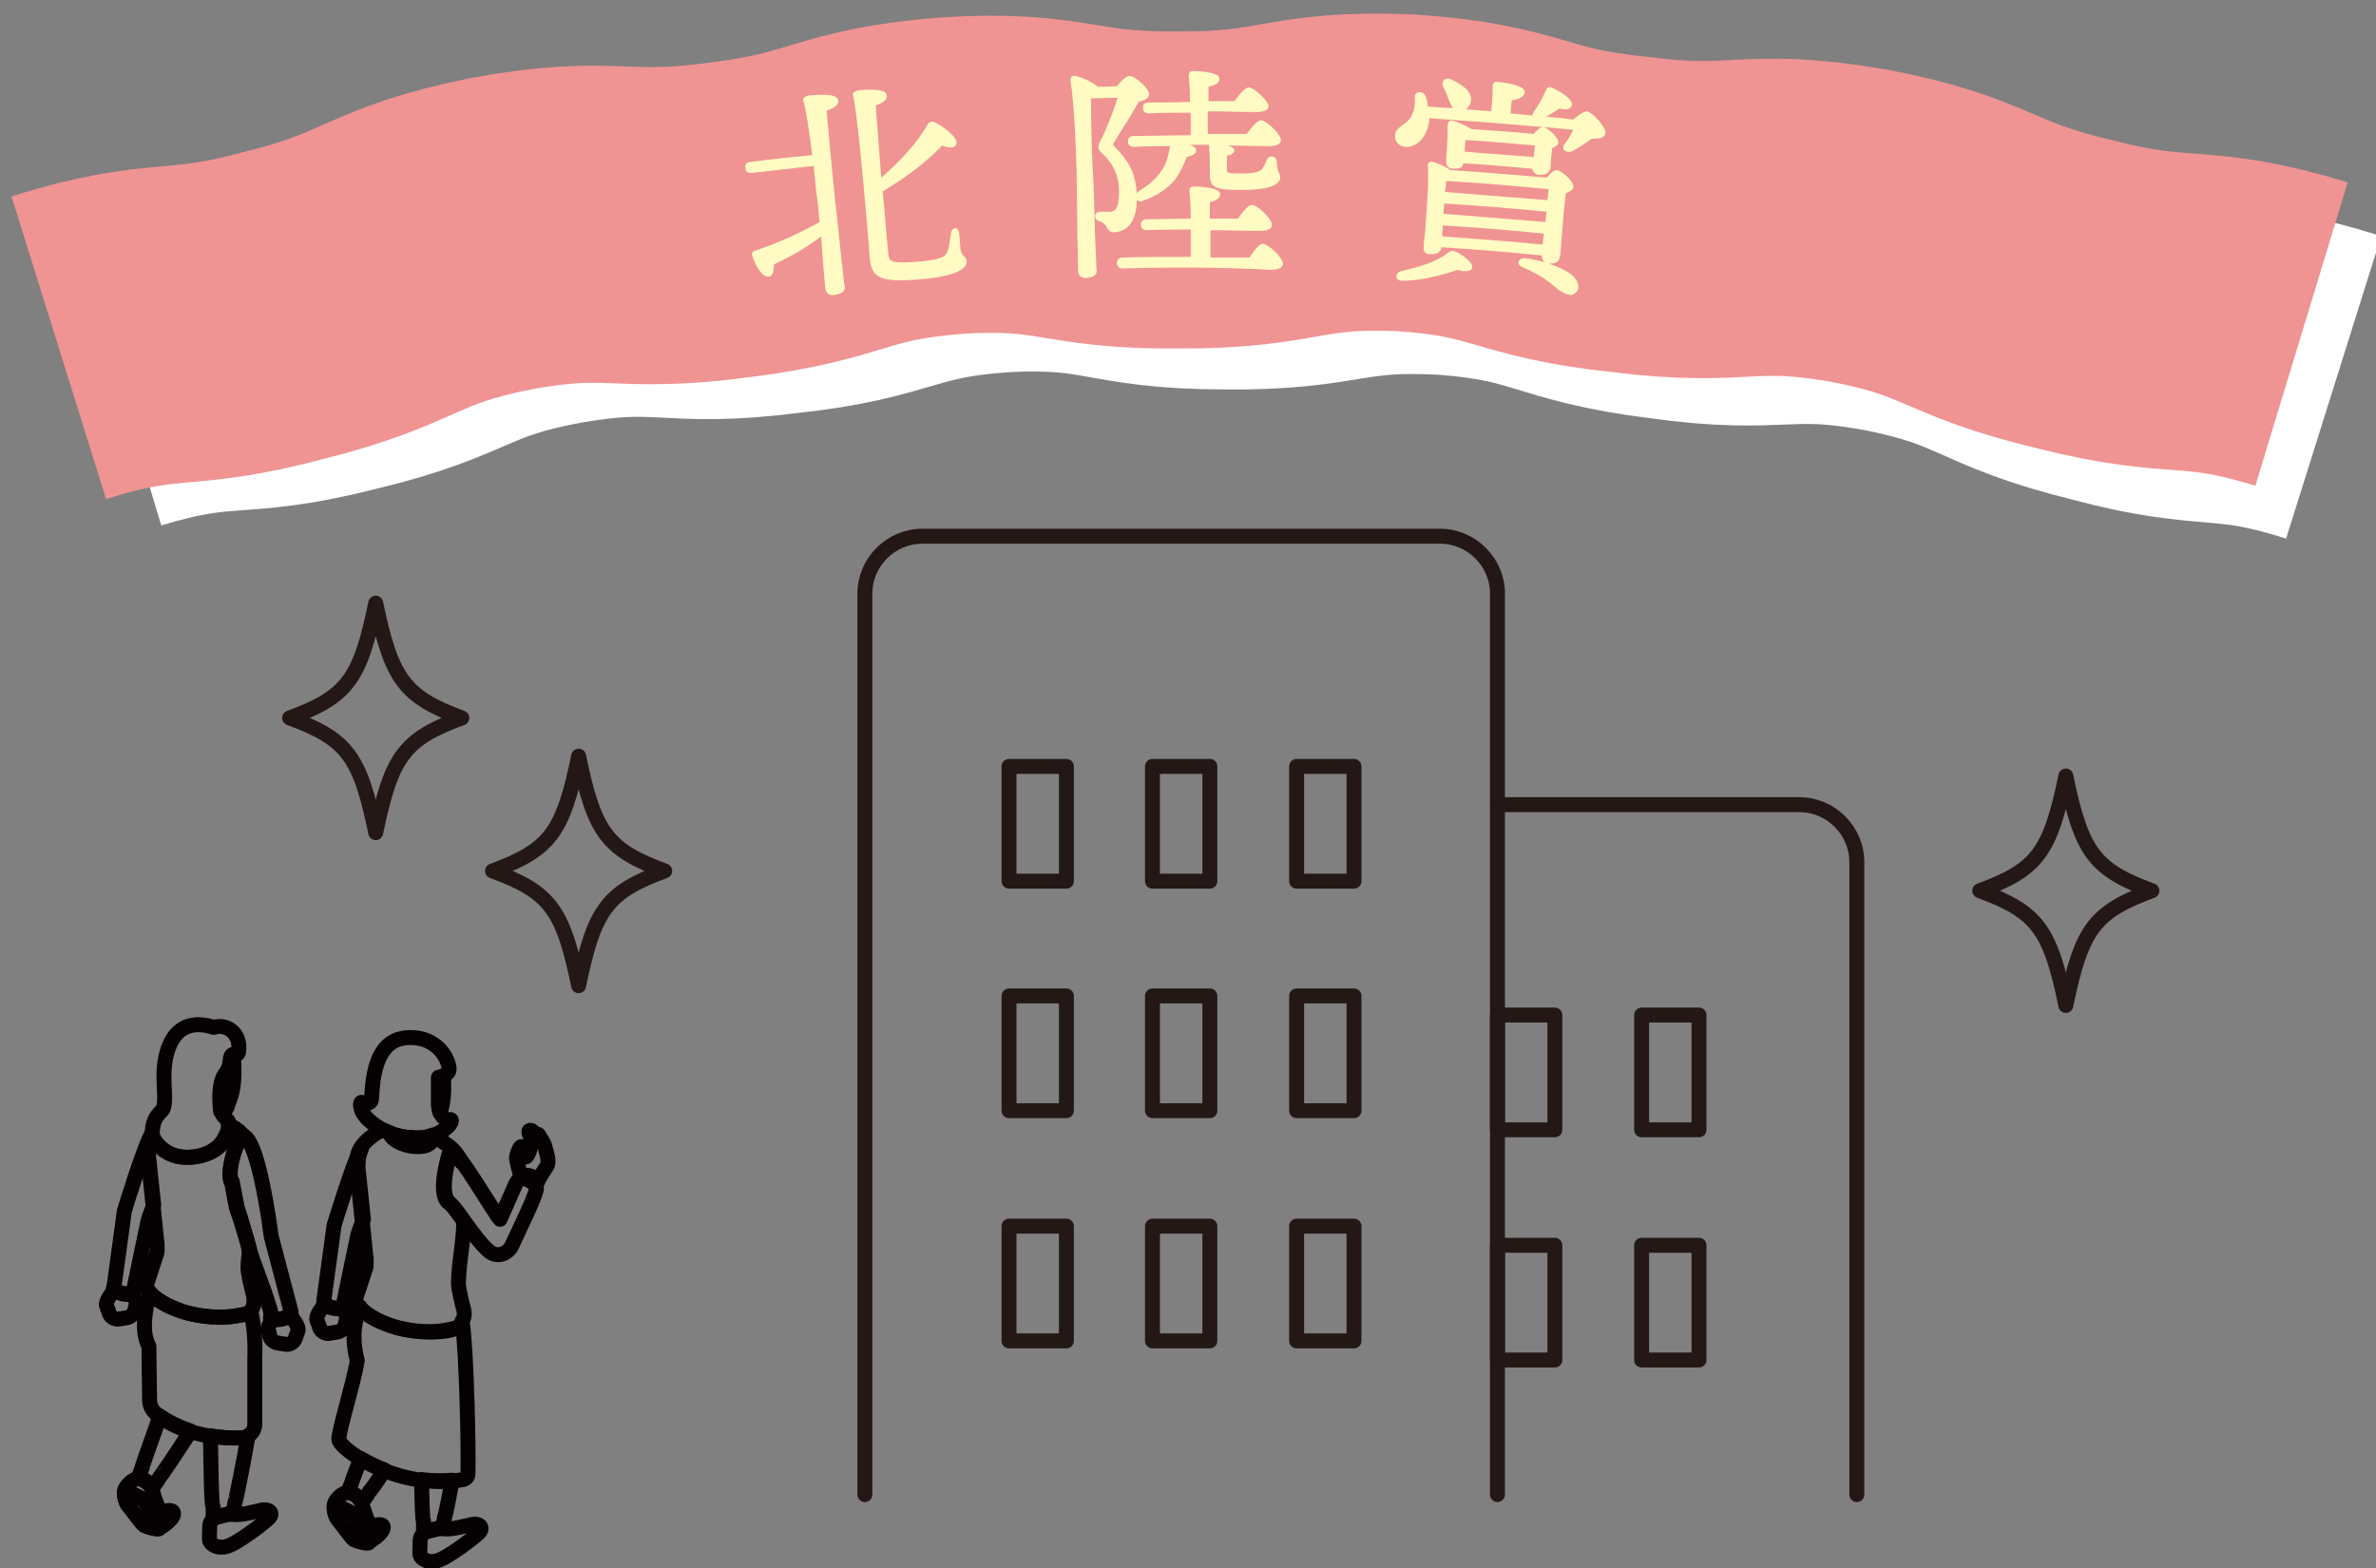 <?xml version="1.0" encoding="utf-8"?>
<!-- Generator: Adobe Illustrator 26.3.1, SVG Export Plug-In . SVG Version: 6.00 Build 0)  -->
<svg version="1.1" id="b" xmlns="http://www.w3.org/2000/svg" xmlns:xlink="http://www.w3.org/1999/xlink" x="0px" y="0px"
	 viewBox="0 0 347.8 229.6" style="enable-background:new 0 0 347.8 229.6;" xml:space="preserve">
<rect x="0" y="0" width="347.8" height="229.6" fill="#808080" stroke="none"/>
<style type="text/css">
	.st0{fill:none;stroke:#231815;stroke-width:2.187;stroke-linecap:round;stroke-linejoin:round;}
	.st1{fill:none;stroke:#050001;stroke-width:2.187;stroke-linecap:round;stroke-linejoin:round;}
	.st2{fill:none;stroke:#FFFFFF;stroke-width:46.424;stroke-miterlimit:10;}
	.st3{fill:none;stroke:#F09393;stroke-width:46.424;stroke-miterlimit:10;}
	.st4{fill:#FFFBC2;}
</style>
<g id="c">
	<g>
		<g>
			<g>
				<g>
					<path class="st0" d="M271.8,218.8v-92.6c0-4.6-3.8-8.4-8.4-8.4h-44.2"/>
					<g>
						<g>
							<rect x="219.2" y="148.6" class="st0" width="8.4" height="16.8"/>
							<rect x="240.3" y="148.6" class="st0" width="8.4" height="16.8"/>
						</g>
						<g>
							<rect x="219.2" y="182.3" class="st0" width="8.4" height="16.8"/>
							<rect x="240.3" y="182.3" class="st0" width="8.4" height="16.8"/>
						</g>
					</g>
				</g>
				<g>
					<path class="st0" d="M219.2,218.8V86.9c0-4.6-3.8-8.4-8.4-8.4h-75.8c-4.6,0-8.4,3.8-8.4,8.4v131.9"/>
					<g>
						<g>
							<rect x="147.7" y="112.2" class="st0" width="8.4" height="16.8"/>
							<rect x="168.7" y="112.2" class="st0" width="8.4" height="16.8"/>
							<rect x="189.8" y="112.2" class="st0" width="8.4" height="16.8"/>
						</g>
						<g>
							<rect x="147.7" y="145.8" class="st0" width="8.4" height="16.8"/>
							<rect x="168.7" y="145.8" class="st0" width="8.4" height="16.8"/>
							<rect x="189.8" y="145.8" class="st0" width="8.4" height="16.8"/>
						</g>
						<g>
							<rect x="147.7" y="179.5" class="st0" width="8.4" height="16.8"/>
							<rect x="168.7" y="179.5" class="st0" width="8.4" height="16.8"/>
							<rect x="189.8" y="179.5" class="st0" width="8.4" height="16.8"/>
						</g>
					</g>
				</g>
			</g>
			<g>
				<g>
					<path class="st0" d="M97.3,127.5c-8.4,3.1-10.3,5.6-12.6,16.8c-2.3-11.2-4.2-13.7-12.6-16.8c8.4-3.1,10.3-5.6,12.6-16.8
						C87,121.9,88.9,124.4,97.3,127.5z"/>
					<path class="st0" d="M67.6,105.1c-8.4,3.1-10.3,5.6-12.6,16.8c-2.3-11.2-4.2-13.7-12.6-16.8c8.4-3.1,10.3-5.6,12.6-16.8
						C57.3,99.4,59.2,102,67.6,105.1z"/>
				</g>
				<path class="st0" d="M315,130.4c-8.4,3.1-10.3,5.6-12.6,16.8c-2.3-11.2-4.2-13.7-12.6-16.8c8.4-3.1,10.3-5.6,12.6-16.8
					C304.7,124.8,306.6,127.3,315,130.4z"/>
			</g>
		</g>
		<g>
			<path class="st1" d="M25.4,221.6c0,0.9-1.9,2-2.1,2.2c0,0,0,0-0.1,0c-0.4,0.1-1.7-0.3-2.1-0.5c-0.4-0.3-1.9-2.4-2.4-3
				c-0.3-0.4-0.5-1.1-0.5-1.8c0-0.4,0.2-0.8,0.5-1.1c0,0,0.7-0.9,1.5-0.9c0.9,0,1.9,0.9,2.1,1.7c0.1,0.5,0.9,2.7,1,2.9
				C23.5,221.6,25.4,220.6,25.4,221.6L25.4,221.6z"/>
			<path class="st1" d="M38.2,221.1c-1,0.2-3,0.8-4.2,0.6c-0.2,0-0.4,0-0.6,0l-1.6,0.4c-0.6,0.1-1.1,0.7-1.1,1.3c0,0.9-0.1,2,0,2.2
				c0.1,0.4,1.2,1.4,3,0.6c1.2-0.5,4.3-2.7,5.6-3.9C40.1,221.6,39.5,220.8,38.2,221.1L38.2,221.1z"/>
			<path class="st1" d="M31.9,222l1.6-0.4c0.2,0,0.4,0,0.6,0l0,0c0.1-0.6,0.2-1.2,0.3-1.7c0.1-0.1,1.4-6.5,1.9-9.7
				c-0.3,0.2-0.6,0.3-1,0.3c-1.6,0.1-3.1-0.1-4.5-0.3c0.1,3.9,0.1,10.3,0.4,10.4v1.8C31.4,222.2,31.6,222.1,31.9,222z"/>
			<path class="st1" d="M20.8,214.9l-0.6,1.5c0,0,0.1,0,0.1,0c0.7,0,1.7,0.7,2,1.4c0.3-0.4,0.8-1,1.1-1.6c0.1,0,2.9-4.2,4.5-6.7
				c-2-0.7-3.5-1.5-4.5-2.2C22.8,209.2,20.7,214.8,20.8,214.9z"/>
			<path class="st1" d="M22.2,166.1c-1,1.3-4,11.2-4,11.2l-1.5,11c0,0,0,1,1.9,1.1c0.5,0,0.9-0.3,1-0.7c0.5-2.5,1.8-8.7,2.1-10.1
				c0.1-0.3,0.4-1.2,0.8-2.2l-0.8-7.6C21.7,167.8,21.7,167,22.2,166.1L22.2,166.1z"/>
			<path class="st1" d="M18.6,189.5c-1.9-0.1-1.9-1.1-1.9-1.1l0-0.1l-0.3,1c0,0-0.5,0.6-0.7,1.1c-0.1,0.2-0.2,0.6-0.1,0.8
				c0.1,0.3,0.3,0.7,0.4,1.1c0.2,0.5,0.8,0.9,1.4,0.8l1.2-0.2c0.5-0.1,1-0.5,1.1-1l0.2-0.8c0.1-0.4,0-0.7-0.2-1l-0.1-0.2l0-0.8
				C19.3,189.4,19,189.6,18.6,189.5L18.6,189.5z"/>
			<path class="st1" d="M35.7,166.3c2.3,1,4,14.7,4,14.7l2.9,11c0,0,0,1-1.9,1.1c-0.5,0-0.9-0.3-1-0.7c-0.5-2.5-3-8.3-3.2-9.7
				c-0.1-0.3-1.4-4.9-1.8-6l-0.7-3.7C33,171.9,34.7,166.2,35.7,166.3L35.7,166.3z"/>
			<path class="st1" d="M40.6,193.2c1.9-0.1,1.9-1.1,1.9-1.1l0-0.1l0.3,1c0,0,0.5,0.6,0.7,1.1c0.1,0.2,0.2,0.6,0.1,0.8
				c-0.1,0.3-0.3,0.7-0.4,1.1c-0.2,0.5-0.8,0.9-1.4,0.8l-1.2-0.2c-0.5-0.1-1-0.5-1.1-1l-0.2-0.8c-0.1-0.4,0-0.7,0.2-1l0.1-0.2l0-0.8
				C39.9,193,40.3,193.2,40.6,193.2z"/>
			<path class="st1" d="M36.7,192c-0.5,0.4-1.2,0.5-1.9,0.6c-2.3,0.4-5.1,0.2-7.4-0.4c-2-0.6-4.2-1.6-5.4-2.9c0,0-0.1-0.1-0.1-0.1
				c-0.6,2.3-1.3,5.7-0.1,7.9c0,2.6,0.1,6.1,0.1,7.9c0,0.8,0.4,1.5,1,2c1.7,1.4,5.6,3.7,12.4,3.5c1.1,0,2-0.9,2-2v-9.8
				C37.3,198.6,37.5,195.1,36.7,192L36.7,192z"/>
			<path class="st1" d="M23.2,223.8c-0.4,0.1-1.7-0.3-2.1-0.5c-0.4-0.3-1.9-2.4-2.4-3c-0.3-0.4-0.5-1.1-0.5-1.8c0.1,0,0.3,0,0.5,0.1
				c0.5-0.1,1.4,0.4,1.9,0.7c0.3,0.2,0.5,0.4,0.7,0.7C21.8,220.7,22.8,222.6,23.2,223.8L23.2,223.8z"/>
			<path class="st1" d="M22.3,165.8c0-1.4,0.5-2.4,1.3-3.1c0.8-0.8,0.4-2.5,0.4-5.3s1-9,7.3-7c1.9-0.6,4.1,0.9,3.6,3.7
				c-0.1,0.3-0.3,0.2-0.6,0.2c-0.3,0-0.5,0.6-0.5,0.9c-0.1,0.5,0,1-0.8,2.1c-0.9,1.2-0.8,4-0.6,5.4c0.3,1.4,1.9,0.9,0.8,3.6
				c-0.9,2.2-3.6,3.3-6.3,3.1C24,169.2,22.2,166.9,22.3,165.8L22.3,165.8z"/>
			<path class="st1" d="M33.7,155.2c-0.1,0.5,0,1-0.8,2.1c-0.9,1.2-0.8,4-0.6,5.4c0-0.1,0.1-0.1,0.1-0.1c0.3,0.1,0.4-0.1,0.6-0.2
				c0.2-0.1,0.3-0.4,0.4-0.8c0.1-0.6,1.1-1.6,0.8-6.6c0-0.2,0-0.4-0.1-0.6C33.8,154.4,33.7,154.9,33.7,155.2z"/>
			<path class="st1" d="M34.6,176.8l-0.7-3.7c-0.9-1.1,0.8-6.8,1.8-6.7c0.1,0,0.2,0.1,0.3,0.2c-0.3-0.3-0.6-0.6-1-1
				c-0.5-0.4-1-0.7-1.6-1c0.1,0.4,0,0.9-0.4,1.7c-0.9,2.2-3.6,3.3-6.3,3.1c-2.6-0.2-4.3-2.3-4.5-3.4c-0.5,0.9-0.6,1.7-0.6,2.8
				l1.4,13.4c0,0,0,1,0,1.1l-1.5,4.6c-0.1,0.7,0.2,1,0.5,1.4c1.2,1.4,3.5,2.4,5.4,2.9c2.3,0.6,5,0.9,7.4,0.4
				c0.9-0.2,1.9-0.2,2.2-1.2c0-0.1,0-0.1,0.1-0.2c0.1-0.5,0.1-1.1,0-1.6c-0.2-0.7-0.8-3.2-0.8-3.9c0-0.9,0.1-1.7,0.2-2.5
				c-0.1-0.2-0.1-0.4-0.1-0.5C36.4,182.4,35,177.8,34.6,176.8L34.6,176.8z"/>
		</g>
		<g>
			<path class="st1" d="M69,223.2c-1,0.2-3,0.8-4.2,0.6c-0.2,0-0.4,0-0.6,0l-1.6,0.4c-0.6,0.1-1.1,0.7-1.1,1.3c0,0.9-0.1,2,0,2.2
				c0.1,0.4,1.2,1.4,3,0.6c1.2-0.5,4.3-2.7,5.6-3.9C70.8,223.7,70.3,222.9,69,223.2L69,223.2z"/>
			<path class="st1" d="M56.1,223.6c0,0.9-1.9,2-2.1,2.2c0,0,0,0-0.1,0c-0.4,0.1-1.7-0.3-2.1-0.5c-0.4-0.3-1.9-2.4-2.4-3
				c-0.3-0.4-0.5-1.1-0.5-1.8c0-0.4,0.2-0.8,0.5-1.1c0,0,0.7-0.9,1.5-0.9c0.9,0,1.9,0.9,2.1,1.7c0.1,0.5,0.9,2.7,1,2.9
				C54.3,223.7,56.1,222.7,56.1,223.6L56.1,223.6z"/>
			<path class="st1" d="M51.5,217l-0.6,1.5c0,0,0.1,0,0.1,0c0.7,0,1.7,0.7,2,1.4c0.3-0.4,0.8-1,1.1-1.6c0.1,0,1.1-1.4,2.2-3.1
				c-1.3-0.5-2.5-1.1-3.5-1.7C52.1,215.3,51.5,216.9,51.5,217z"/>
			<path class="st1" d="M62.6,224.1l1.6-0.4c0.2,0,0.4,0,0.6,0l0,0c0.1-0.6,0.2-1.2,0.3-1.7c0.1-0.1,0.6-2.6,1.1-5.3
				c-1.6,0.1-3.1,0.1-4.5-0.1c0.1,3.1,0.1,6,0.3,6.1v1.8C62.2,224.3,62.4,224.2,62.6,224.1L62.6,224.1z"/>
			<path class="st1" d="M53.9,225.9c-0.4,0.1-1.7-0.3-2.1-0.5c-0.4-0.3-1.9-2.4-2.4-3c-0.3-0.4-0.5-1.1-0.5-1.8c0.1,0,0.3,0,0.5,0.1
				c0.5-0.1,1.4,0.4,1.9,0.7c0.3,0.2,0.5,0.4,0.7,0.7C52.5,222.8,53.5,224.7,53.9,225.9L53.9,225.9z"/>
			<path class="st1" d="M67.7,193.8c-0.4,0.7-1.3,0.8-2.1,1c-2.3,0.4-5.1,0.2-7.4-0.4c-2-0.6-4.2-1.6-5.4-2.9c0-0.1-0.1-0.1-0.1-0.2
				c-1.2,3-1,5.6-0.4,7.9c-0.6,3.5-2.7,10.1-2.7,11.5c0,1.4,8.7,7.6,18.2,5.9c0.4-0.1,0.7-0.4,0.7-0.8
				C68.6,211.9,68.3,198.2,67.7,193.8L67.7,193.8z"/>
			<path class="st1" d="M52.9,168.2c-1,1.3-4,11.2-4,11.2l-1.5,11c0,0,0,1,1.9,1.1c0.5,0,0.9-0.3,1-0.7c0.5-2.5,1.8-8.7,2.1-10.1
				c0.1-0.3,0.4-1.2,0.8-2.2l-0.8-7.6C52.4,169.9,52.5,169.1,52.9,168.2L52.9,168.2z"/>
			<path class="st1" d="M49.4,191.6c-1.9-0.1-1.9-1.1-1.9-1.1l0-0.1l-0.3,1c0,0-0.5,0.6-0.7,1.1c-0.1,0.2-0.2,0.6-0.1,0.8
				c0.1,0.3,0.3,0.7,0.4,1.1c0.2,0.5,0.8,0.9,1.4,0.8l1.2-0.2c0.5-0.1,1-0.5,1.1-1l0.2-0.8c0.1-0.4,0-0.7-0.2-1l-0.1-0.2l0-0.8
				C50.1,191.5,49.7,191.7,49.4,191.6L49.4,191.6z"/>
			<path class="st1" d="M66,168.4c1-0.1,6.6,9.6,7.2,10.1l2.3-5.2c0.4-0.8,0.7-0.7,1.1-0.8c0.4,0,2.1,0.6,1.9,1.7
				c-0.3,1.3-2.3,5.4-3.6,8.2c-0.4,0.9-1.9,1.9-3.3,0.8c-2.3-2-4.6-6.2-5.8-7.1C64,174.6,66,168.4,66,168.4L66,168.4z"/>
			<path class="st1" d="M79.8,168c-0.2-0.8-0.7-1.4-0.8-1.6c-0.1-0.3-0.3-0.5-0.6-0.2c-0.1-0.2-0.5-0.9-0.9-0.7
				c-0.3,0.2,0.3,1.1,0.3,1.4c0.1,0.3-0.4,2.5-0.9,2.5s-0.5-0.3-0.3-0.7c0.2-0.4-0.2-1-0.4-0.8c-0.2,0.2-0.6,1.2-0.6,1.6
				s0.6,2.6,0.6,2.6c0,0.1,0,0.2,0,0.3c0,0,0.1-0.1,0.1-0.1c0.1-0.1,1-0.3,1.7,0.1c0.5,0.3,0.6,0.6,0.6,0.8c0.4-0.9,1-1.8,1.4-2.4
				C80.5,170.1,80,168.8,79.8,168L79.8,168z"/>
			<path class="st1" d="M78,172.3c-0.7-0.4-1.6-0.2-1.7-0.1c0,0-0.1,0.1-0.1,0.1c0,0.1,0,0.2,0,0.2c0.1,0,0.2,0,0.3,0
				c0.3,0,1.5,0.4,1.8,1c0,0,0.1-0.1,0.1-0.1c0.1-0.1,0.1-0.2,0.2-0.3C78.7,172.9,78.5,172.6,78,172.3L78,172.3z"/>
			<path class="st1" d="M54.4,160.8c0,0.7-0.7,0.9-1.4,0.6c-0.4-0.2-0.2,0.9,0,1.3c0.6,1.4,3.5,3.5,6.6,3.8c3.1,0.3,4.8-0.5,6-1.6
				c0.3-0.3,0.8-1.1,0.2-1c-0.9,0.2-1.6-1.1-1.6-2.2v-4c0,0,1.2-0.2,1.5-0.9c0.3-0.7-0.9-4.7-5.3-4.9S54.6,155.4,54.4,160.8
				L54.4,160.8z"/>
			<path class="st1" d="M61.2,166.7c-0.3,0-0.6-0.1-1-0.2c-0.2,0-0.4,0-0.6,0c-0.9-0.1-1.7-0.3-2.5-0.6c0,0.2,0.2,0.6,0.8,1
				c1,0.8,3.4,1.3,4.7,0.7c0.4-0.2,0.6-0.5,0.7-0.8c0.1-0.2,0-0.4,0-0.5c-0.3,0.1-0.6,0.2-0.9,0.2C62.1,166.6,61.7,166.8,61.2,166.7
				L61.2,166.7z"/>
			<path class="st1" d="M64.2,161.8c0,0.4,0.1,0.7,0.2,1.1c0.3-0.8,0.7-2.2,0.5-5.3c-0.4,0.2-0.7,0.2-0.7,0.2S64.2,161.8,64.2,161.8
				z"/>
			<path class="st1" d="M67.9,191.8c-0.2-0.7-0.8-3.2-0.8-3.9c0.1-3.6,0.7-5.5,0.8-9.1c-0.9-1.2-1.6-2.3-2.2-2.7
				c-1.9-1.4,0.2-7.7,0.2-7.7c0.3,0,0.9,0.7,1.6,1.7c-0.3-0.7-0.8-1.6-1.9-2.4c-0.8-0.6-1.4-0.9-2.3-1.5c0,0-0.1,0-0.1,0
				c0,0.1,0.1,0.4,0,0.5c-0.1,0.3-0.3,0.6-0.7,0.8c-1.3,0.6-3.6,0.1-4.7-0.7c-0.6-0.4-0.7-0.8-0.8-1c-0.3-0.1-0.7-0.3-1-0.4
				c-0.4,0.2-0.8,0.4-1.1,0.6c-2.5,1.8-2.7,2.9-2.7,4.9l1.4,13.4c0,0,0,1,0,1.1l-1.5,4.6c-0.1,0.7,0.2,1,0.5,1.4
				c1.2,1.4,3.5,2.4,5.4,2.9c2.3,0.6,5,0.9,7.4,0.4c0.9-0.2,1.9-0.2,2.2-1.2c0-0.1,0-0.1,0.1-0.2C68,192.8,68,192.3,67.9,191.8
				L67.9,191.8z"/>
		</g>
	</g>
	<g>
		<g>
			<path class="st2" d="M16.9,54.7c15.9-4.8,16.8-1.6,32.7-5.7c16-3.8,15.3-7,31.5-10c16.3-2.8,16.8,0.5,33-1.6
				c16.2-1.7,16-5,32.4-6.1c16.4-0.8,16.5,2.5,32.8,2.5c16.3,0.2,16.4-3,32.9-2.1c16.4,1.3,16.1,4.5,32.3,6.5c16.2,2.3,16.7-1,33,2
				c16.2,3.3,15.5,6.5,31.4,10.4c15.9,4.3,16.8,1.1,32.7,6.1"/>
			<path class="st3" d="M8.6,50.9c16-5,17-1.9,33-6.2c16.1-4,15.4-7.2,31.8-10.5c16.4-3,17,0.2,33.3-2c16.4-2,16.1-5.2,32.7-6.5
				c16.6-1,16.7,2.3,33.2,2.1c16.5,0.1,16.6-3.2,33.2-2.5c16.6,1.1,16.3,4.4,32.8,6.1c16.4,2.1,16.9-1.2,33.3,1.6
				c16.4,3.1,15.7,6.3,31.9,10.1c16.1,4.1,17,0.9,33.1,5.8"/>
		</g>
		<g>
			<path class="st4" d="M122.1,43.2c-0.7,0.1-1.2-0.3-1.3-1c-0.1-1-0.5-5.7-0.6-7.6c-1.8,1.4-3.9,2.7-6.9,4.1c0,1.4-0.4,1.8-0.8,1.8
				c-0.9,0.1-1.9-1.5-2.4-3.1c-0.1-0.4,0.1-0.6,0.4-0.7c3.4-1.1,6.6-2.6,9.5-4.2l-0.1-0.6c-0.1-1.3-0.2-2.3-0.3-3l-0.1-0.6
				c-0.1-0.8-0.2-2.3-0.4-4c-3,0.3-6,0.7-9,1c-0.6,0.1-1-0.2-1-0.7c-0.1-0.5,0.2-0.9,0.8-0.9c3-0.4,6-0.7,9-1
				c-0.5-3.9-0.9-6.5-1.3-7.9c-0.1-0.2,0-0.4,0.1-0.5c0.1-0.1,0.3-0.2,0.5-0.3c2.2-0.2,4.4-0.3,4.5,0.7c0.1,0.6-0.5,1.1-1.7,1.5
				c0.2,2.2,0.8,8.9,1.1,11.7c0.1,1.3,0.6,5.2,0.9,8.5c0.3,2.5,0.5,4.7,0.6,5.3C123.8,42.2,123.7,43,122.1,43.2z M134.6,40.9
				c-6,0.5-7-0.3-7.3-3.2c0-0.2-0.1-0.7-0.1-1.5c-0.4-4.7-1.6-19.1-2.3-22.1c-0.1-0.2-0.1-0.5,0.1-0.6c0.1-0.1,0.3-0.2,0.7-0.3
				c2.8-0.2,4.1,0,4.1,0.8c0.1,0.7-0.8,1.2-1.6,1.4c0,0.8,0.3,3.6,0.5,6.8c0.1,1.3,0.2,2.6,0.3,3.8c3-2.6,5.3-5.2,6.8-7.8
				c0.2-0.3,0.4-0.4,0.6-0.4c0.1,0,0.3,0,0.4,0.1c1.2,0.5,3.5,2.3,3.2,3.1c-0.1,0.4-0.4,0.6-0.8,0.6c-0.3,0-0.8-0.1-1.3-0.3
				c-0.9,1-4,4-8.7,6.7c0.3,2.9,0.5,5.9,0.8,8.8c0.1,1.6,0.3,1.8,4.4,1.5c3.6-0.3,4-0.8,4.3-1.5c0.2-0.5,0.3-1.3,0.4-2
				c0.1-0.3,0.1-0.6,0.1-0.7c0.1-0.5,0.4-0.7,0.6-0.7c0.3,0,0.5,0.2,0.6,0.7c0,0.3,0.1,0.7,0.1,1.2c0,0.4,0.1,0.8,0.1,1.2
				c0.1,0.5,0.3,0.8,0.5,1c0.2,0.2,0.4,0.4,0.4,0.8C141.5,38.9,141,40.4,134.6,40.9L134.6,40.9z"/>
			<path class="st4" d="M159,40.7c-0.7,0-1.2-0.4-1.2-1.1c0-0.5,0-2.5-0.1-4.8c0-3.3-0.1-7.4-0.1-8.8l0-0.6
				c-0.1-3.4-0.3-9.8-0.9-13.6c0-0.2,0-0.4,0.1-0.5c0.1-0.1,0.2-0.2,0.4-0.2c0.1,0,0.1,0,0.2,0c0.9,0.2,2.5,0.9,3.3,1.6
				c0.9,0,1.9,0,2.8-0.1c0.8-1,1.4-1.4,1.8-1.5c0.8,0,2.9,1.8,2.9,2.7c0,0.6-0.7,0.9-1.5,1.1c-0.7,1.2-1.5,2.6-2.3,3.8
				c-0.5,0.8-1,1.6-1.3,2.1c-0.2,0.4-0.2,0.4,0.1,0.7c2,2.1,3,3.7,3.2,6.8c0.1-0.1,0.2-0.2,0.3-0.3c1.4-0.9,2.4-1.7,3.1-2.7
				c0.6-0.7,1.1-1.8,1.4-3.5c0-0.1,0-0.3,0.1-0.4c-1.8,0-3.5,0-5.3,0.1c-0.6,0-0.9-0.3-0.9-0.8c0-0.5,0.3-0.8,0.9-0.8
				c2.8,0,5.5-0.1,8.3-0.1c0-1,0-2.2,0-3.3c-2,0-4,0-6.1,0.1c-0.6,0-0.9-0.3-0.9-0.8c0-0.4,0.1-0.8,0.9-0.8c2,0,4,0,6-0.1
				c0-1.5-0.1-2.9-0.2-3.8c0-0.2,0.1-0.4,0.1-0.5c0.1-0.1,0.3-0.2,0.5-0.2c0,0,3.9,0,3.9,1.1c0,0.7-0.7,1-1.6,1.2c0,0.7,0,1.4,0,2.1
				c1.3,0,2.6,0,3.8,0c0.9-1.2,1.6-2,2.1-2c0.8,0,2.9,2,2.9,2.8c0,0.5-0.7,0.8-1.8,0.8c-2.4,0-4.7-0.1-7.1-0.1c0,1.1,0,2.2,0,3.3
				c1.9,0,3.8,0,5.7,0c1-1.4,1.7-2,2.1-2c0.7,0,2.9,2,2.9,2.9c0,0.4-0.3,0.9-1.8,0.9c-2,0-4-0.1-5.9-0.1c0.5,0.2,0.9,0.4,0.9,0.7
				c0,0.5-0.6,0.7-1.1,0.8c0,0.5,0,1.6,0,2c0,0.5,0,0.6,2.2,0.6c2.2,0,2.6-0.4,2.9-0.6c0.2-0.3,0.5-0.7,0.7-1.3
				c0.1-0.4,0.4-0.6,0.8-0.6c0.3,0,0.7,0.3,0.7,0.8c0,0.9,0.2,1.3,0.3,1.6c0.1,0.2,0.2,0.4,0.2,0.7c0,0.8-1,1.8-5.5,1.8
				c-3.9,0-4.8-0.2-4.8-2.3c0-0.8,0-3-0.1-3.9c0-0.1,0-0.3,0-0.4c-0.9,0-1.9,0-2.8,0c0.5,0.2,0.9,0.4,0.9,0.8c0,0.6-0.7,0.8-1.4,1
				c-0.4,1.2-1,2.3-1.7,3.3c-1.2,1.4-2.7,2.4-4.7,3.1c-0.1,0-0.2,0.1-0.3,0.1c-0.2,0-0.4-0.1-0.6-0.2c0,2.9-1.2,4.6-3.3,4.7
				c-0.7,0-0.9-0.4-1.1-0.7c-0.3-0.6-0.7-0.8-1-0.9c-0.5-0.1-0.7-0.5-0.7-0.8c0-0.3,0.3-0.6,0.8-0.6c0.3,0,0.4,0,0.6,0
				c0.2,0,0.5,0,0.7,0c1.1,0,1.4-0.9,1.4-3.1c0-2.1-0.8-3.9-2.4-5.4c-0.7-0.6-0.8-1-0.3-1.9c0.8-1.5,2-4.6,2.5-6.3
				c-1.3,0-2.6,0.1-3.9,0.1c0,2.4,0.1,8.3,0.3,11c0.1,1.7,0.2,5.8,0.3,9.2c0.1,2.3,0.2,4.2,0.2,4.8C160.7,40.2,160.1,40.6,159,40.7z
				 M164.4,39.3c-0.6,0-0.9-0.3-0.9-0.8c0-0.5,0.3-0.8,0.9-0.8c3.3-0.1,6.6-0.1,9.9-0.1c0-1.3,0-2.7,0-4c-2.1,0-4.2,0-6.4,0.1
				c-0.6,0-0.9-0.3-0.9-0.8c0-0.5,0.3-0.8,0.9-0.8c2.1,0,4.3-0.1,6.4-0.1c0-1.8-0.1-3.2-0.2-4c0-0.2,0.1-0.4,0.1-0.5
				c0.1-0.1,0.3-0.2,0.5-0.2c0,0,3.9,0,3.9,1.1c0,0.7-0.7,1-1.5,1.2l0,2.4c1.4,0,2.7,0,4.1,0c1-1.4,1.6-2,2.1-2c0.7,0,2.9,2,2.9,2.9
				c0,0.3-0.2,0.9-1.8,0.9c-2.4,0-4.8-0.1-7.2-0.1c0,1.3,0,2.7,0,4c1.9,0,3.8,0,5.7,0c1-1.5,1.6-2.1,2-2c0.7,0,2.9,2,2.9,2.9
				c0,0.3-0.2,0.9-1.8,0.9C178.7,39.1,171.5,39.1,164.4,39.3L164.4,39.3z"/>
			<path class="st4" d="M229.6,43.1c-0.7-0.1-1.3-0.5-2.6-1.6c-1.1-0.9-2.7-1.8-4.2-2.4c-0.4-0.2-0.6-0.5-0.5-0.8
				c0.1-0.3,0.4-0.5,0.9-0.5c0.9,0.1,2,0.3,3,0.6c-0.3-0.2-0.5-0.4-0.5-1c-4.9-0.5-9.8-0.9-14.7-1.2c-0.1,0.7-0.7,1.1-1.7,1
				c-0.5,0-1-0.2-0.9-1.1c0-0.5,0.1-1.3,0.2-2.1c0.2-2.9,0.6-7.4,0.4-9.8c0-0.2,0-0.3,0.2-0.4c0.1-0.1,0.3-0.2,0.4-0.1
				c0,0,0.1,0,0.1,0c0.5,0.1,1.8,0.6,2.6,1.2c4.7,0.3,9.4,0.7,14.1,1.1c0.7-0.8,1.1-1.1,1.5-1.1c0.7,0.1,2.5,1.6,2.4,2.5
				c0,0.4-0.6,0.7-1.1,0.9c-0.3,2.3-0.7,7.9-0.8,9c-0.1,1.2-0.9,1.3-1.7,1.3l0,0c1.9,0.6,3.7,1.5,4.2,2.7c0.2,0.5,0.2,1-0.1,1.4
				c-0.2,0.3-0.6,0.5-1.1,0.5C229.7,43.1,229.6,43.1,229.6,43.1z M225.8,35.8c0.1-0.5,0.1-1.1,0.2-1.6c-4.9-0.5-9.9-0.9-14.8-1.2
				c0,0.5-0.1,1.1-0.1,1.6C216,35,220.9,35.3,225.8,35.8z M226.2,32.5c0.1-0.5,0.1-1,0.2-1.5c-5-0.5-10-0.9-15-1.2
				c0,0.5-0.1,1-0.1,1.5C216.3,31.7,221.2,32.1,226.2,32.5z M226.5,29.3c0.1-0.5,0.1-1.1,0.2-1.6c-5-0.5-9.9-0.9-14.9-1.2l-0.1,0
				c0,0.4-0.1,0.9-0.2,1.6C216.5,28.5,221.5,28.9,226.5,29.3z M205.2,41.1c-0.5,0-0.8-0.3-0.8-0.6c0-0.3,0.2-0.7,0.7-0.8
				c2.9-0.7,5.1-1.3,7-2.8c0.2-0.1,0.3-0.2,0.5-0.2c0.1,0,0.2,0.1,0.4,0.1c1.1,0.5,2.7,1.7,2.5,2.4c-0.1,0.4-0.5,0.5-1.2,0.5
				c-0.3,0-0.6-0.1-0.9-0.2c-3,1-5.7,1.6-8.1,1.6C205.3,41.1,205.2,41.1,205.2,41.1L205.2,41.1z M212.7,24.7c-0.7,0-1.1-0.5-1-1.1
				l0-0.5c0-0.5,0.1-1.1,0.1-1.6c0.1-1.1,0.1-2.1,0.1-3.2c0-0.2,0.1-0.4,0.2-0.5c0.1-0.1,0.3-0.2,0.5-0.1c0.1,0,0.1,0,0.2,0
				c0.4,0.1,1.8,0.7,2.6,1.2c3,0.2,6,0.4,9.1,0.7c0.7-0.8,1.1-1,1.3-1c-5.5-0.5-11-0.9-16.6-1.3l0,0.4c-0.3,2.4-1.8,3.9-3.5,3.8
				c-0.9-0.1-1.5-0.7-1.5-1.6c0-0.8,0.6-1.2,1.1-1.6c0.5-0.3,1-0.7,1.4-1.5c0.3-0.6,0.4-1.3,0.4-2c0-0.2,0-0.4,0-0.6
				c0-0.5,0.4-0.8,0.8-0.7c0.4,0,0.7,0.3,0.8,0.6c0.1,0.4,0.3,0.9,0.3,1.5c1.2,0.1,2.5,0.2,3.7,0.2c-0.3-0.3-0.4-0.7-0.6-1.1
				c0-0.1-0.1-0.2-0.1-0.3c-0.2-0.5-0.4-1.1-0.7-1.6c-0.2-0.4-0.2-0.7,0-1c0.1-0.2,0.4-0.3,0.7-0.3c0.2,0,0.4,0.1,0.6,0.2
				c1.4,0.7,3,1.7,2.7,3.2c-0.1,0.5-0.3,0.8-0.7,1.1c1.2,0.1,2.5,0.2,3.7,0.3c0.1-1,0.2-2.6,0.2-3.7c0-0.3,0.1-0.4,0.2-0.5
				c0.1-0.1,0.3-0.2,0.5-0.1c0.4,0,4.1,0.4,4,1.5c-0.1,0.8-1,1-1.9,1.2c-0.1,0.6-0.1,1.3-0.2,1.9c1.1,0.1,2.2,0.2,3.2,0.3
				c0-0.1,0.1-0.3,0.2-0.5c0.5-0.7,1.3-2,1.8-3.2c0.2-0.4,0.4-0.5,0.7-0.4c0.1,0,0.2,0,0.3,0.1c1.2,0.5,3,1.7,2.8,2.5
				c-0.2,0.7-0.9,0.6-1.2,0.6c-0.2,0-0.4-0.1-0.7-0.1c-0.7,0.5-1.3,0.9-1.9,1.2c1.3,0.1,2.6,0.2,4,0.4c0.9-0.8,1.6-1.2,2-1.2
				c0.7,0.1,2.8,2.2,2.7,3.2c-0.1,0.7-0.9,0.8-1.7,0.8c-0.1,0-0.2,0-0.3,0c0,0-0.1,0.1-0.1,0.1c-0.9,0.6-1.9,1.3-2.7,1.7
				c-0.2,0.1-0.5,0.2-0.7,0.1c-0.3,0-0.5-0.2-0.6-0.3c-0.1-0.2-0.1-0.6,0.2-0.9c0.4-0.5,0.8-1.2,1.2-2c-1.4-0.1-2.9-0.3-4.3-0.4
				c0.8,0.3,2.2,1.6,2.1,2.3c0,0.4-0.5,0.6-0.9,0.8c-0.1,0.9-0.2,1.7-0.2,2.6c-0.1,1.2-0.9,1.3-1.7,1.3c-0.5,0-0.9-0.4-1-0.9
				c-3.4-0.3-6.7-0.6-10.1-0.8C214.2,24.5,213.7,24.7,212.7,24.7L212.7,24.7z M224.5,23c0.1-0.6,0.1-1.1,0.2-1.7
				c-3.4-0.3-6.8-0.6-10.2-0.8c0,0.6-0.1,1.1-0.1,1.7C217.8,22.5,221.2,22.7,224.5,23z"/>
		</g>
	</g>
</g>
</svg>
